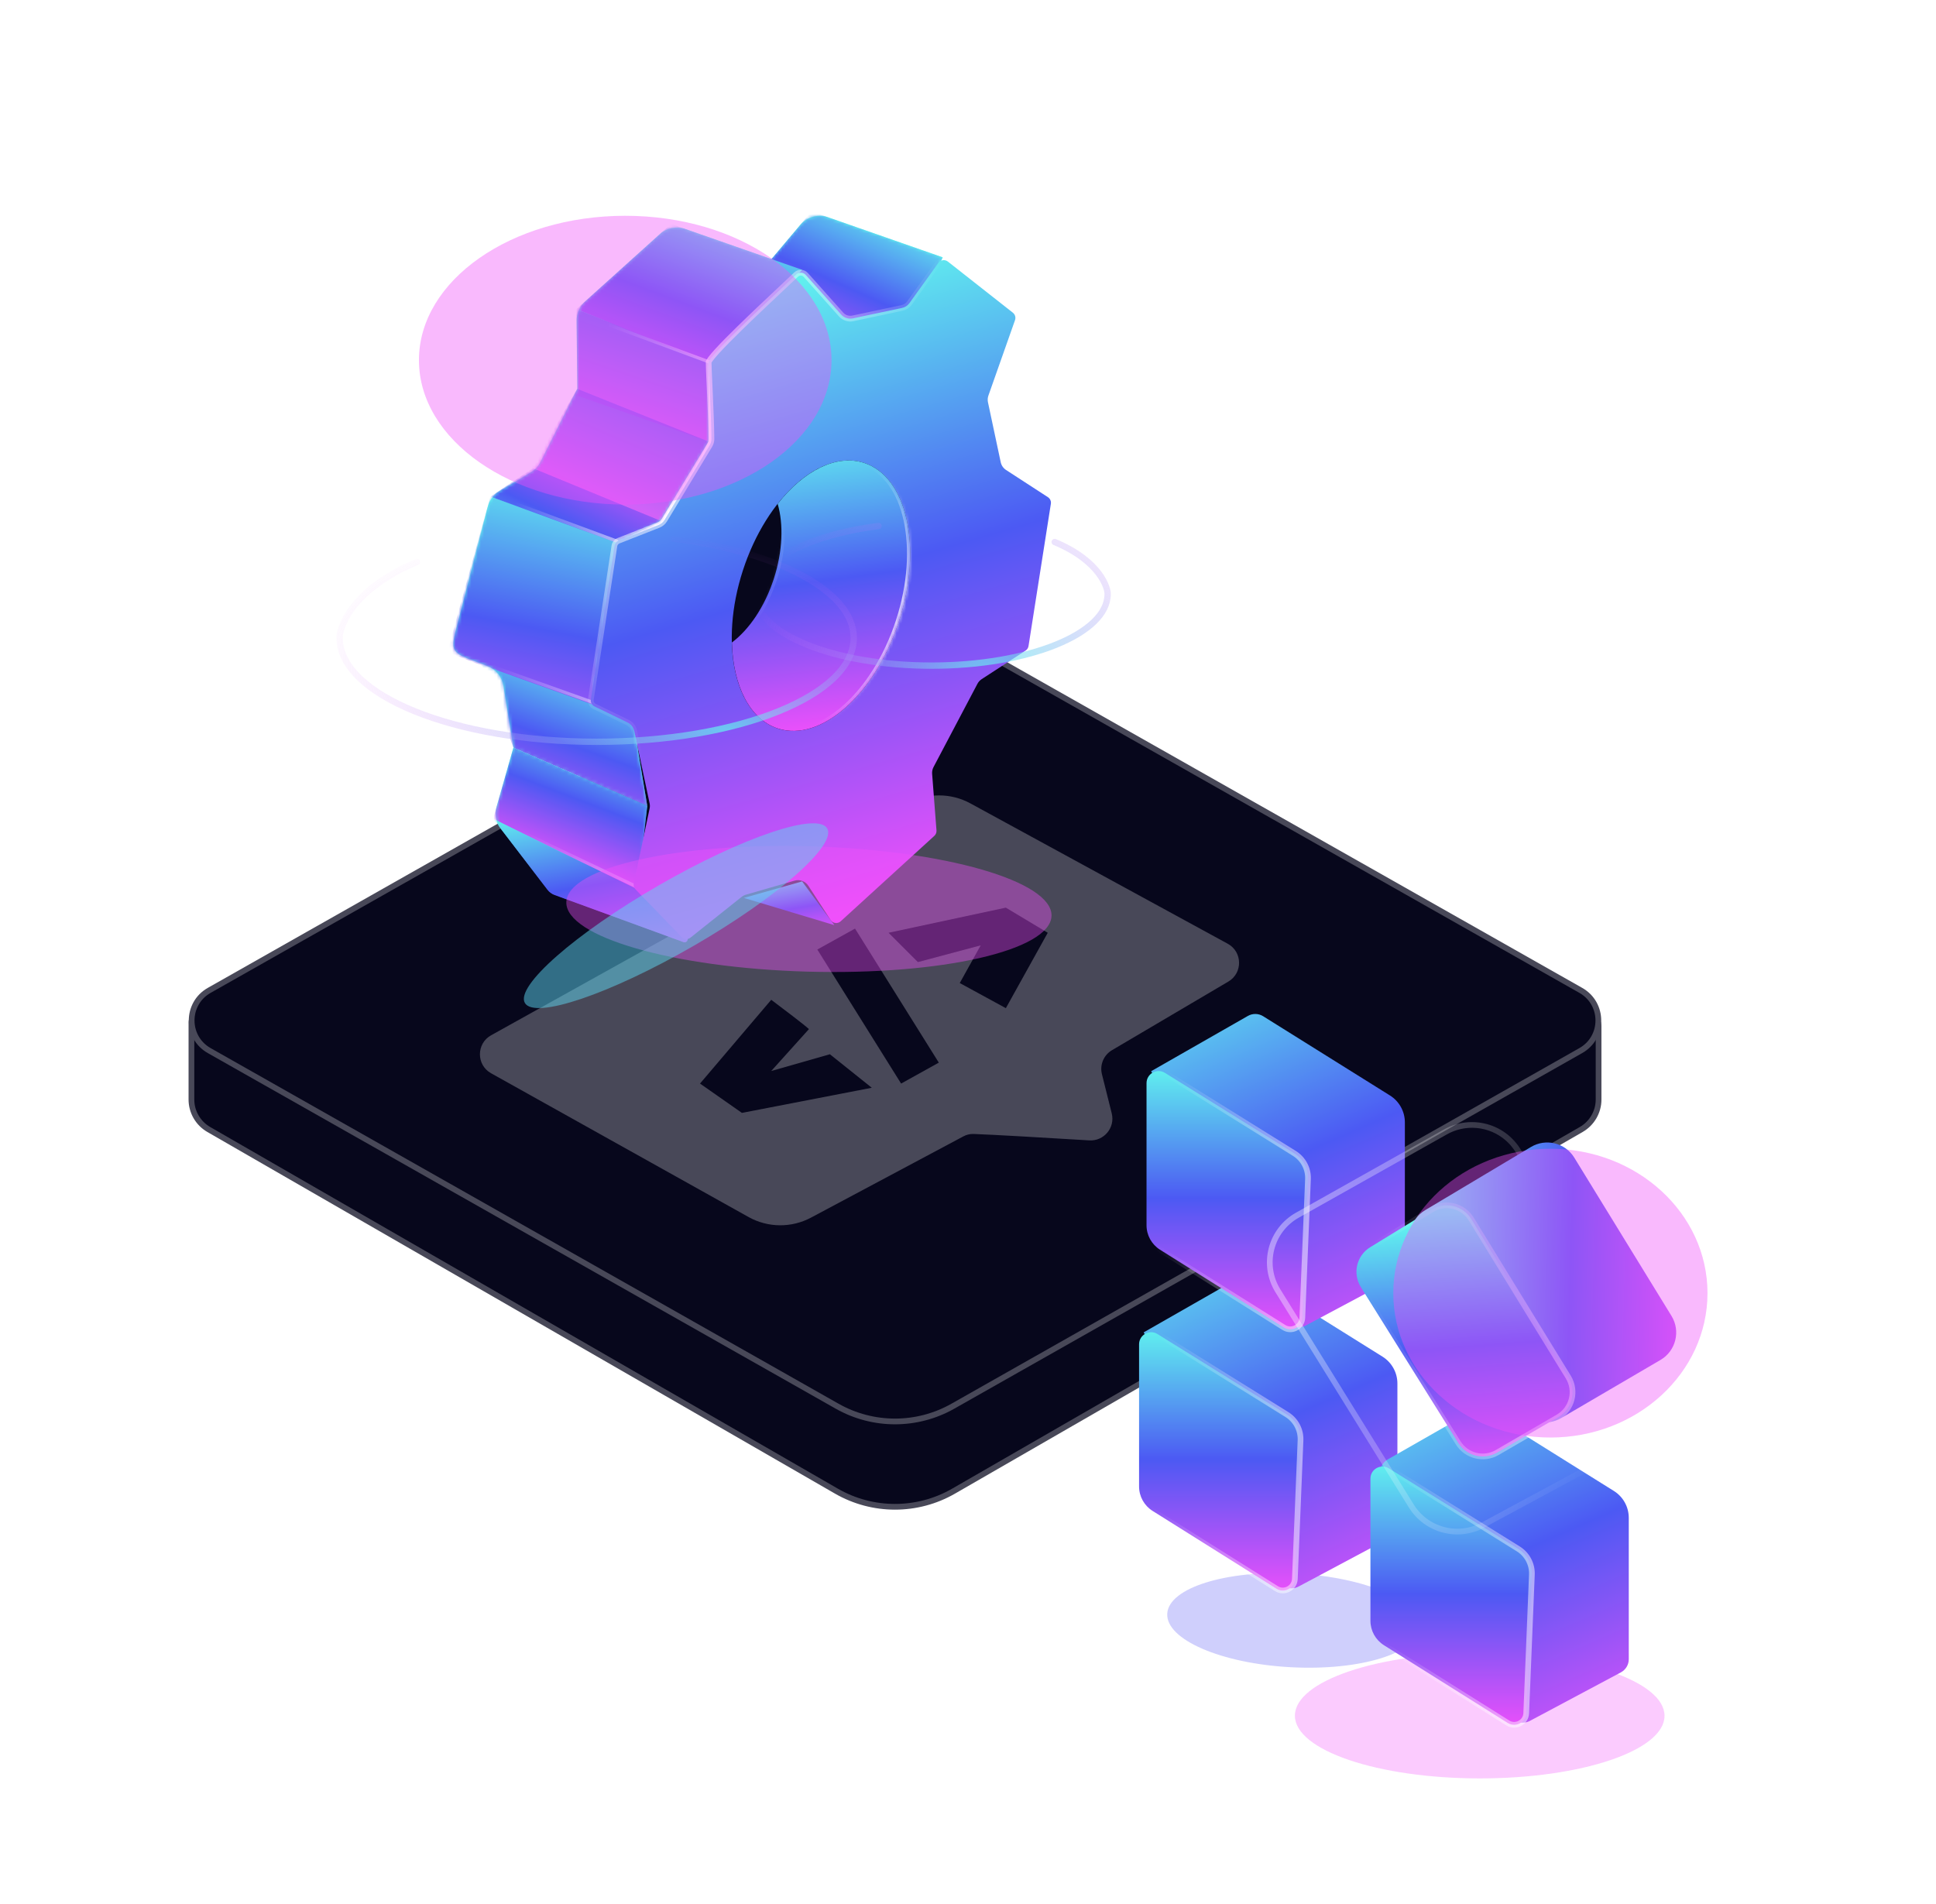 <svg width="610" height="600" viewBox="0 0 610 600" fill="none" xmlns="http://www.w3.org/2000/svg">
<mask id="mask0_36_2805" style="mask-type:alpha" maskUnits="userSpaceOnUse" x="0" y="0" width="610" height="600">
<rect width="610" height="600" fill="#C4C4C4"/>
</mask>
<g mask="url(#mask0_36_2805)">
<path d="M60.316 322.459V346.479C60.316 350.377 62.398 353.979 65.775 355.925L263.528 469.884C274.961 476.473 289.039 476.473 300.472 469.884L498.225 355.925C501.602 353.978 503.684 350.381 503.684 346.482V323.356C503.684 320.89 501.744 318.864 499.248 318.849C465.967 318.65 205.965 317.15 64.727 317.948C62.221 317.962 60.316 320.002 60.316 322.459Z" fill="#07071C" stroke="#484858" stroke-width="1.805"/>
<path d="M263.767 200.028L65.917 312.091C58.545 316.267 58.545 326.888 65.917 331.064L263.767 443.127C275.078 449.534 288.922 449.534 300.233 443.127L498.083 331.064C505.455 326.888 505.455 316.267 498.083 312.091L300.233 200.028C288.922 193.621 275.078 193.621 263.767 200.028Z" fill="#07071C" stroke="#484858" stroke-width="1.805"/>
<mask id="mask1_36_2805" style="mask-type:alpha" maskUnits="userSpaceOnUse" x="58" y="196" width="448" height="281">
<path fill-rule="evenodd" clip-rule="evenodd" d="M62.09 315.297L264.212 200.813C275.247 194.563 288.753 194.563 299.788 200.813L501.91 315.297C504.518 316.773 505.733 319.468 505.554 322.08C505.701 322.476 505.781 322.905 505.781 323.354V346.964C505.781 350.539 503.873 353.838 500.775 355.623L300.059 471.327C288.885 477.769 275.122 477.758 263.957 471.298L63.211 355.146C60.121 353.359 58.219 350.06 58.219 346.491V322.459C58.219 322.012 58.296 321.584 58.439 321.188C58.561 318.872 59.778 316.606 62.09 315.297Z" fill="#07071C"/>
</mask>
<g mask="url(#mask1_36_2805)">
<path d="M343.217 359.362C329.964 358.555 312.785 357.55 306.744 357.338C305.62 357.299 304.521 357.575 303.529 358.104L255.536 383.7C249.368 386.989 241.95 386.918 235.847 383.509L154.728 338.209C150.044 335.593 150.049 328.852 154.736 326.243L285.906 253.244C292.065 249.816 299.551 249.785 305.739 253.16L386.841 297.397C391.51 299.944 391.622 306.609 387.041 309.311L350.366 330.939C347.752 332.481 346.464 335.557 347.2 338.501L350.289 350.856C351.413 355.352 347.843 359.644 343.217 359.362Z" fill="#484858"/>
<path d="M243.002 315.058C246.522 317.698 253.826 323.242 254.882 324.298L243.002 337.498L261.482 332.218L274.682 342.778L233.762 350.698L220.562 341.458L243.002 315.058Z" fill="#07071C"/>
<path d="M269.402 292.618L257.522 299.218L283.922 341.458L295.802 334.858L269.402 292.618Z" fill="#07071C"/>
<path d="M316.925 286.018L279.965 293.938L289.205 303.178L309.005 297.898L302.405 309.778L316.925 317.698L330.125 293.938L316.925 286.018Z" fill="#07071C"/>
</g>
<path d="M262.883 291.53L234.383 282.957L252.737 277.758L262.883 291.53Z" fill="url(#paint0_linear_36_2805)"/>
<path d="M207.909 73.763C210.08 71.804 213.147 71.186 215.907 72.151L243.062 81.641L252.15 70.859C254.289 68.321 257.773 67.367 260.907 68.462L297.044 81.092L287.214 102.778C285.432 106.709 280.853 108.518 276.865 106.866L249.388 95.48C246.39 94.237 242.938 94.929 240.651 97.231L223.55 114.438C223.518 114.471 223.469 114.481 223.426 114.464V114.464C223.35 114.433 223.268 114.489 223.268 114.57L223.268 139.14C223.268 139.141 223.268 139.142 223.269 139.142V139.142C223.271 139.143 223.271 139.144 223.27 139.146L208.104 164.236L194.396 171.023C194.385 171.029 194.372 171.03 194.361 171.025V171.025C194.334 171.016 194.305 171.033 194.301 171.061L187.544 215.401C186.969 219.177 189.142 222.832 192.734 224.13L199.379 226.532L203.939 253.962L161.764 235.591L158.618 216.091C158.162 213.27 156.237 210.906 153.567 209.889L147.379 207.532C142.734 205.685 142.18 204.385 143.381 199.532L153.701 159.652C154.225 157.626 155.523 155.885 157.316 154.805L167.284 148.795C168.576 148.016 169.621 146.888 170.3 145.541L181.88 122.538C181.882 122.535 181.886 122.533 181.89 122.535V122.535C181.895 122.537 181.9 122.533 181.9 122.527L181.688 101.055C181.666 98.763 182.627 96.572 184.329 95.036L207.909 73.763Z" fill="url(#paint1_linear_36_2805)"/>
<path d="M161.763 235.592L203.938 253.963L201.34 276.539C201.053 279.037 201.957 281.526 203.782 283.257L216.381 295.21C217.169 295.957 216.369 297.247 215.35 296.875L174.75 282.032C173.857 281.705 173.076 281.131 172.498 280.376L157.826 261.222C156.289 259.215 155.791 256.601 156.482 254.17L161.763 235.592Z" fill="url(#paint2_linear_36_2805)"/>
<mask id="mask2_36_2805" style="mask-type:alpha" maskUnits="userSpaceOnUse" x="142" y="68" width="156" height="229">
<path d="M207.909 73.763C210.08 71.804 213.147 71.186 215.907 72.151L243.062 81.641L252.15 70.859C254.289 68.321 257.773 67.367 260.907 68.462L297.044 81.092L287.214 102.778C285.432 106.709 280.853 108.518 276.865 106.866L249.388 95.48C246.39 94.237 242.938 94.929 240.651 97.231L223.55 114.438C223.518 114.471 223.469 114.481 223.426 114.464V114.464C223.35 114.433 223.268 114.489 223.268 114.57L223.268 139.14C223.268 139.141 223.268 139.142 223.269 139.142V139.142C223.271 139.143 223.271 139.144 223.27 139.146L208.104 164.236L194.396 171.023C194.385 171.029 194.372 171.03 194.361 171.025V171.025C194.334 171.016 194.305 171.033 194.301 171.061L187.544 215.401C186.969 219.177 189.142 222.832 192.734 224.13L199.379 226.532L203.939 253.962L161.764 235.591L158.618 216.091C158.162 213.27 156.237 210.906 153.567 209.889L147.379 207.532C142.734 205.685 142.18 204.385 143.381 199.532L153.701 159.652C154.225 157.626 155.523 155.885 157.316 154.805L167.284 148.795C168.576 148.016 169.621 146.888 170.3 145.541L181.88 122.538C181.882 122.535 181.886 122.533 181.89 122.535V122.535C181.895 122.537 181.9 122.533 181.9 122.527L181.688 101.055C181.666 98.763 182.627 96.572 184.329 95.036L207.909 73.763Z" fill="url(#paint3_linear_36_2805)"/>
<path d="M161.763 235.592L203.938 253.963L201.34 276.539C201.053 279.037 201.957 281.526 203.782 283.257L216.381 295.21C217.169 295.957 216.369 297.247 215.35 296.875L174.75 282.032C173.857 281.705 173.076 281.131 172.498 280.376L157.826 261.222C156.289 259.215 155.791 256.601 156.482 254.17L161.763 235.592Z" fill="url(#paint4_linear_36_2805)"/>
</mask>
<g mask="url(#mask2_36_2805)">
<path d="M255.699 66.644L297.04 81.092L284.014 109.83L236.052 89.955L255.699 66.644Z" fill="url(#paint5_linear_36_2805)"/>
<path d="M211.43 70.586L252.772 85.035L223.496 114.493L181.599 97.429L211.43 70.586Z" fill="url(#paint6_linear_36_2805)"/>
<path opacity="0.9" d="M181.926 124.695L181.598 97.429L223.268 114.032L223.268 139.143L181.926 124.695Z" fill="url(#paint7_linear_36_2805)"/>
<path opacity="0.9" d="M167.379 147.533L181.879 122.532L223.268 139.143L209.878 165.033L167.379 147.533Z" fill="url(#paint8_linear_36_2805)"/>
<path d="M154.515 156.491L194.377 170.532L186.377 223.032L140.88 205.533L154.515 156.491Z" fill="url(#paint9_linear_36_2805)"/>
<path d="M167.879 147.533L154.518 156.49L194.377 171.032L210.377 165.033L167.879 147.533Z" fill="url(#paint10_linear_36_2805)"/>
<path d="M161.764 235.591L151.879 209.532L199.379 226.532L203.939 253.962L161.764 235.591Z" fill="url(#paint11_linear_36_2805)"/>
<path d="M155.382 258.032L161.763 235.592L203.938 253.963L200.881 280.532L155.382 258.032Z" fill="url(#paint12_linear_36_2805)"/>
<path d="M172.498 280.376L155.383 258.032L200.383 280.032L216.381 295.21C217.169 295.957 216.369 297.248 215.35 296.875L174.75 282.032C173.857 281.706 173.076 281.131 172.498 280.376Z" fill="url(#paint13_linear_36_2805)"/>
<path d="M194.379 170.532L157.879 157.032" stroke="url(#paint14_linear_36_2805)" stroke-linecap="round"/>
<path d="M223.379 114.033L186.879 100.533" stroke="url(#paint15_linear_36_2805)" stroke-linecap="round"/>
<path opacity="0.8" d="M187.379 221.533L150.879 208.533" stroke="url(#paint16_linear_36_2805)" stroke-linecap="round"/>
<path opacity="0.6" d="M200.879 279.532L159.879 260.032" stroke="url(#paint17_linear_36_2805)" stroke-linecap="round"/>
</g>
<path d="M235.025 281.93L235.274 282.795L235.025 281.93C234.533 282.072 234.074 282.309 233.674 282.628L217.574 295.465C216.727 296.14 215.506 296.061 214.754 295.282L200.232 280.247C199.747 279.745 199.544 279.035 199.688 278.352L204.684 254.772C204.797 254.238 204.797 253.687 204.684 253.153L199.84 230.364C199.59 229.187 198.81 228.191 197.727 227.666L187.324 222.62C186.495 222.218 186.025 221.323 186.165 220.412L193.59 172.029C193.704 171.29 194.202 170.667 194.898 170.393L207.484 165.445C208.28 165.132 208.952 164.565 209.394 163.833L223.605 140.324C223.972 139.717 224.17 139.02 224.164 138.302C224.135 134.387 223.913 129.025 223.699 124.294C223.655 123.337 223.613 122.407 223.572 121.52C223.412 118.05 223.283 115.245 223.279 114.08C223.286 114.06 223.309 113.998 223.37 113.884C223.472 113.694 223.637 113.441 223.874 113.121C224.346 112.484 225.046 111.658 225.939 110.677C227.722 108.717 230.218 106.198 233.049 103.431C237.367 99.211 242.437 94.442 246.906 90.238C248.298 88.929 249.631 87.675 250.866 86.509C251.729 85.693 253.093 85.751 253.884 86.638L265.015 99.111C265.947 100.155 267.367 100.62 268.735 100.329L284.206 97.041C285.155 96.839 285.995 96.291 286.561 95.503L295.66 82.853C296.358 81.882 297.724 81.689 298.664 82.429L319.132 98.532C319.839 99.089 320.113 100.033 319.814 100.881L320.663 101.181L319.814 100.881L311.428 124.655C311.19 125.332 311.142 126.061 311.291 126.763L315.305 145.646C315.52 146.657 316.128 147.542 316.996 148.105L330.179 156.667C330.873 157.118 331.238 157.935 331.109 158.754L324.069 203.587C323.977 204.175 323.639 204.697 323.139 205.022L309.304 214.019C308.746 214.382 308.291 214.881 307.98 215.47L294.136 241.722C293.793 242.372 293.641 243.107 293.697 243.84L295.072 261.689C295.122 262.333 294.872 262.965 294.394 263.401L264.887 290.325C263.93 291.198 262.418 291.005 261.712 289.918L254.697 279.133C253.762 277.694 251.996 277.036 250.347 277.512L235.025 281.93Z" fill="url(#paint18_linear_36_2805)" stroke="url(#paint19_radial_36_2805)" stroke-width="1.8" stroke-linecap="round"/>
<ellipse cx="258.671" cy="187.72" rx="25.856" ry="43.996" transform="rotate(18 258.671 187.72)" fill="#07071C"/>
<mask id="path-26-inside-1_36_2805" fill="white">
<path fill-rule="evenodd" clip-rule="evenodd" d="M230.603 202.47C236.013 198.401 240.935 191.251 243.811 182.402C246.632 173.719 246.897 165.201 245.03 158.771C253.216 148.367 263.486 143.017 272.282 145.875C285.863 150.287 290.785 172.598 283.277 195.707C275.768 218.816 258.672 233.972 245.091 229.56C236.154 226.656 230.966 216.002 230.603 202.47Z"/>
</mask>
<path fill-rule="evenodd" clip-rule="evenodd" d="M230.603 202.47C236.013 198.401 240.935 191.251 243.811 182.402C246.632 173.719 246.897 165.201 245.03 158.771C253.216 148.367 263.486 143.017 272.282 145.875C285.863 150.287 290.785 172.598 283.277 195.707C275.768 218.816 258.672 233.972 245.091 229.56C236.154 226.656 230.966 216.002 230.603 202.47Z" fill="url(#paint20_linear_36_2805)"/>
<path d="M243.811 182.402L242.859 182.093L243.811 182.402ZM230.603 202.47L230.002 201.671L229.59 201.981L229.604 202.497L230.603 202.47ZM245.03 158.771L244.244 158.152L243.927 158.556L244.07 159.049L245.03 158.771ZM272.282 145.875L271.973 146.826L272.282 145.875ZM283.277 195.707L284.228 196.016L283.277 195.707ZM245.091 229.56L245.4 228.609L245.091 229.56ZM242.859 182.093C240.033 190.792 235.213 197.752 230.002 201.671L231.204 203.269C236.813 199.051 241.838 191.71 244.762 182.711L242.859 182.093ZM244.07 159.049C245.869 165.249 245.632 173.559 242.859 182.093L244.762 182.711C247.631 173.88 247.924 165.153 245.991 158.492L244.07 159.049ZM245.816 159.389C253.918 149.092 263.791 144.167 271.973 146.826L272.591 144.924C263.181 141.866 252.513 147.643 244.244 158.152L245.816 159.389ZM271.973 146.826C278.288 148.878 282.76 155.153 284.711 163.995C286.656 172.811 286.035 183.983 282.326 195.398L284.228 196.016C288.027 184.322 288.699 172.785 286.664 163.564C284.636 154.37 279.856 147.284 272.591 144.924L271.973 146.826ZM282.326 195.398C278.617 206.813 272.553 216.217 265.797 222.206C259.022 228.212 251.715 230.661 245.4 228.609L244.782 230.511C252.047 232.871 260.079 229.948 267.124 223.702C274.19 217.439 280.428 207.71 284.228 196.016L282.326 195.398ZM245.4 228.609C237.086 225.907 231.963 215.843 231.603 202.443L229.604 202.497C229.97 216.16 235.222 227.404 244.782 230.511L245.4 228.609Z" fill="url(#paint21_radial_36_2805)" mask="url(#path-26-inside-1_36_2805)"/>
<g opacity="0.4" filter="url(#filter0_f_36_2805)">
<ellipse cx="254.878" cy="286.44" rx="76.468" ry="19.751" transform="rotate(1.622 254.878 286.44)" fill="#F050FB"/>
</g>
<g opacity="0.4" filter="url(#filter1_f_36_2805)">
<ellipse cx="197" cy="113.5" rx="65" ry="45.5" fill="#F050FB"/>
</g>
<g opacity="0.5" filter="url(#filter2_f_36_2805)">
<ellipse cx="213.01" cy="288.557" rx="55" ry="11" transform="rotate(-30 213.01 288.557)" fill="#5DD5F0"/>
</g>
<path opacity="0.7" d="M276.818 165.754C254.318 168.627 238 177.159 238 187.237C238 199.673 262.847 209.754 293.497 209.754C324.148 209.754 348.995 199.673 348.995 187.237C349.124 185.672 346.986 176.924 332.316 170.805" stroke="url(#paint22_radial_36_2805)" stroke-width="2" stroke-linecap="round" stroke-linejoin="round"/>
<path opacity="0.7" d="M212.346 169.754C245.185 173.933 269 186.343 269 201.002C269 219.09 232.737 233.754 188.004 233.754C143.271 233.754 107.008 219.09 107.008 201.002C106.819 198.725 109.939 186.001 131.35 177.1" stroke="url(#paint23_radial_36_2805)" stroke-width="2" stroke-linecap="round" stroke-linejoin="round"/>
<g opacity="0.3" filter="url(#filter3_f_36_2805)">
<ellipse cx="466.232" cy="540.668" rx="58.23" ry="19.751" transform="rotate(0.027 466.232 540.668)" fill="#F050FB"/>
</g>
<g opacity="0.3" filter="url(#filter4_f_36_2805)">
<ellipse cx="407.57" cy="510.618" rx="39.849" ry="14.79" transform="rotate(3.015 407.57 510.618)" fill="#5F5DF4"/>
</g>
<path d="M390.83 402.447L360.352 419.863L402.801 498.06C404.034 500.331 406.868 501.182 409.147 499.966L437.81 484.679C439.342 483.862 440.299 482.266 440.299 480.53V435.987C440.299 432.539 438.523 429.334 435.599 427.507L395.656 402.542C394.187 401.625 392.333 401.588 390.83 402.447Z" fill="url(#paint24_linear_36_2805)"/>
<path d="M358.9 468.417V423.625C358.9 420.642 362.179 418.821 364.712 420.397L405.485 445.767C408.267 447.498 409.903 450.59 409.77 453.864L407.987 497.549C407.868 500.468 404.639 502.168 402.165 500.614L363.161 476.123C360.509 474.459 358.9 471.548 358.9 468.417Z" fill="url(#paint25_linear_36_2805)" stroke="url(#paint26_linear_36_2805)" stroke-width="1.8" stroke-linecap="round"/>
<path d="M463.728 444.772L437.245 459.906C435.025 461.175 434.225 463.985 435.445 466.233L475.7 540.385C476.932 542.656 479.766 543.507 482.046 542.291L510.708 527.005C512.241 526.187 513.198 524.592 513.198 522.855V478.313C513.198 474.865 511.422 471.66 508.498 469.833L468.554 444.868C467.086 443.95 465.232 443.913 463.728 444.772Z" fill="url(#paint27_linear_36_2805)"/>
<path d="M431.798 510.742V465.951C431.798 462.967 435.077 461.146 437.61 462.722L478.383 488.092C481.165 489.823 482.802 492.916 482.668 496.19L480.885 539.874C480.766 542.793 477.537 544.493 475.063 542.94L436.059 518.449C433.408 516.784 431.798 513.873 431.798 510.742Z" fill="url(#paint28_linear_36_2805)" stroke="url(#paint29_linear_36_2805)" stroke-width="1.8" stroke-linecap="round"/>
<path d="M393.182 320.148L362.703 337.564L405.153 415.761C406.385 418.031 409.219 418.882 411.499 417.666L440.161 402.38C441.694 401.562 442.651 399.967 442.651 398.23V353.688C442.651 350.24 440.875 347.035 437.951 345.208L398.007 320.243C396.539 319.325 394.685 319.289 393.182 320.148Z" fill="url(#paint30_linear_36_2805)"/>
<path d="M361.252 386.117V341.326C361.252 338.343 364.53 336.521 367.063 338.097L407.837 363.467C410.618 365.198 412.255 368.291 412.121 371.565L410.338 415.25C410.219 418.168 406.99 419.868 404.516 418.315L365.512 393.824C362.861 392.159 361.252 389.248 361.252 386.117Z" fill="url(#paint31_linear_36_2805)" stroke="url(#paint32_linear_36_2805)" stroke-width="1.8" stroke-linecap="round"/>
<path opacity="0.5" d="M520.313 431.564L478.366 362.681C473.588 354.835 463.454 352.185 455.447 356.687L408.783 382.926C400.326 387.681 397.536 398.524 402.647 406.77L444.668 474.563C449.42 482.229 459.321 484.868 467.258 480.584L513.849 455.436C522.442 450.798 525.392 439.904 520.313 431.564Z" stroke="url(#paint33_radial_36_2805)" stroke-width="1.8" stroke-linecap="round"/>
<path d="M526.662 414.687L496.025 364.794C493.16 360.128 487.076 358.634 482.375 361.441L449.076 381.332C444.147 384.276 442.704 390.756 445.917 395.514L478.555 443.838C481.506 448.208 487.343 449.535 491.893 446.871L523.192 428.55C528.029 425.718 529.595 419.464 526.662 414.687Z" fill="url(#paint34_linear_36_2805)"/>
<path d="M463.576 384.172L494.134 433.939C496.81 438.296 495.371 444.002 490.949 446.57L471.737 457.726C467.49 460.191 462.053 458.843 459.45 454.679L428.778 405.603C426.098 401.314 427.428 395.663 431.739 393.021L451.066 381.175C455.349 378.551 460.948 379.892 463.576 384.172Z" fill="url(#paint35_linear_36_2805)" stroke="url(#paint36_linear_36_2805)" stroke-width="1.8" stroke-linecap="round"/>
<g opacity="0.4" filter="url(#filter5_f_36_2805)">
<ellipse cx="488.5" cy="407.5" rx="49.5" ry="45.5" fill="#F050FB"/>
</g>
</g>
<defs>
<filter id="filter0_f_36_2805" x="144.439" y="232.577" width="220.877" height="107.727" filterUnits="userSpaceOnUse" color-interpolation-filters="sRGB">
<feFlood flood-opacity="0" result="BackgroundImageFix"/>
<feBlend mode="normal" in="SourceGraphic" in2="BackgroundImageFix" result="shape"/>
<feGaussianBlur stdDeviation="17" result="effect1_foregroundBlur_36_2805"/>
</filter>
<filter id="filter1_f_36_2805" x="38" y="-26" width="318" height="279" filterUnits="userSpaceOnUse" color-interpolation-filters="sRGB">
<feFlood flood-opacity="0" result="BackgroundImageFix"/>
<feBlend mode="normal" in="SourceGraphic" in2="BackgroundImageFix" result="shape"/>
<feGaussianBlur stdDeviation="47" result="effect1_foregroundBlur_36_2805"/>
</filter>
<filter id="filter2_f_36_2805" x="131.059" y="225.446" width="163.904" height="126.222" filterUnits="userSpaceOnUse" color-interpolation-filters="sRGB">
<feFlood flood-opacity="0" result="BackgroundImageFix"/>
<feBlend mode="normal" in="SourceGraphic" in2="BackgroundImageFix" result="shape"/>
<feGaussianBlur stdDeviation="17" result="effect1_foregroundBlur_36_2805"/>
</filter>
<filter id="filter3_f_36_2805" x="374.002" y="486.917" width="184.459" height="107.503" filterUnits="userSpaceOnUse" color-interpolation-filters="sRGB">
<feFlood flood-opacity="0" result="BackgroundImageFix"/>
<feBlend mode="normal" in="SourceGraphic" in2="BackgroundImageFix" result="shape"/>
<feGaussianBlur stdDeviation="17" result="effect1_foregroundBlur_36_2805"/>
</filter>
<filter id="filter4_f_36_2805" x="333.77" y="461.699" width="147.602" height="97.838" filterUnits="userSpaceOnUse" color-interpolation-filters="sRGB">
<feFlood flood-opacity="0" result="BackgroundImageFix"/>
<feBlend mode="normal" in="SourceGraphic" in2="BackgroundImageFix" result="shape"/>
<feGaussianBlur stdDeviation="17" result="effect1_foregroundBlur_36_2805"/>
</filter>
<filter id="filter5_f_36_2805" x="345" y="268" width="287" height="279" filterUnits="userSpaceOnUse" color-interpolation-filters="sRGB">
<feFlood flood-opacity="0" result="BackgroundImageFix"/>
<feBlend mode="normal" in="SourceGraphic" in2="BackgroundImageFix" result="shape"/>
<feGaussianBlur stdDeviation="47" result="effect1_foregroundBlur_36_2805"/>
</filter>
<linearGradient id="paint0_linear_36_2805" x1="247.899" y1="275.704" x2="251.542" y2="297.005" gradientUnits="userSpaceOnUse">
<stop stop-color="#62FFEE"/>
<stop offset="0.5" stop-color="#4C59F3"/>
<stop offset="1" stop-color="#F84FFB"/>
</linearGradient>
<linearGradient id="paint1_linear_36_2805" x1="183.502" y1="250.264" x2="192.339" y2="306.054" gradientUnits="userSpaceOnUse">
<stop stop-color="#62FFEE"/>
<stop offset="0.5" stop-color="#4C59F3"/>
<stop offset="1" stop-color="#F84FFB"/>
</linearGradient>
<linearGradient id="paint2_linear_36_2805" x1="183.502" y1="250.264" x2="192.339" y2="306.054" gradientUnits="userSpaceOnUse">
<stop stop-color="#62FFEE"/>
<stop offset="0.5" stop-color="#4C59F3"/>
<stop offset="1" stop-color="#F84FFB"/>
</linearGradient>
<linearGradient id="paint3_linear_36_2805" x1="183.502" y1="250.264" x2="192.339" y2="306.054" gradientUnits="userSpaceOnUse">
<stop stop-color="#62FFEE"/>
<stop offset="0.5" stop-color="#4C59F3"/>
<stop offset="1" stop-color="#F84FFB"/>
</linearGradient>
<linearGradient id="paint4_linear_36_2805" x1="183.502" y1="250.264" x2="192.339" y2="306.054" gradientUnits="userSpaceOnUse">
<stop stop-color="#62FFEE"/>
<stop offset="0.5" stop-color="#4C59F3"/>
<stop offset="1" stop-color="#F84FFB"/>
</linearGradient>
<linearGradient id="paint5_linear_36_2805" x1="289.879" y1="67.532" x2="264.862" y2="123.052" gradientUnits="userSpaceOnUse">
<stop stop-color="#62FFEE"/>
<stop offset="0.5" stop-color="#4C59F3"/>
<stop offset="1" stop-color="#F84FFB"/>
</linearGradient>
<linearGradient id="paint6_linear_36_2805" x1="228.879" y1="62.532" x2="203.954" y2="129.058" gradientUnits="userSpaceOnUse">
<stop stop-color="#62FFEE"/>
<stop offset="0.5" stop-color="#4C59F3"/>
<stop offset="1" stop-color="#F84FFB"/>
</linearGradient>
<linearGradient id="paint7_linear_36_2805" x1="238.879" y1="52.532" x2="207.155" y2="146.345" gradientUnits="userSpaceOnUse">
<stop stop-color="#62FFEE"/>
<stop offset="0.5" stop-color="#4C59F3"/>
<stop offset="1" stop-color="#F84FFB"/>
</linearGradient>
<linearGradient id="paint8_linear_36_2805" x1="250.379" y1="71.533" x2="207.169" y2="172.181" gradientUnits="userSpaceOnUse">
<stop stop-color="#62FFEE"/>
<stop offset="0.5" stop-color="#4C59F3"/>
<stop offset="1" stop-color="#F84FFB"/>
</linearGradient>
<linearGradient id="paint9_linear_36_2805" x1="189.379" y1="148.532" x2="169.518" y2="251.656" gradientUnits="userSpaceOnUse">
<stop stop-color="#62FFEE"/>
<stop offset="0.5" stop-color="#4C59F3"/>
<stop offset="1" stop-color="#F84FFB"/>
</linearGradient>
<linearGradient id="paint10_linear_36_2805" x1="158.379" y1="188.533" x2="185.166" y2="133.771" gradientUnits="userSpaceOnUse">
<stop stop-color="#62FFEE"/>
<stop offset="0.5" stop-color="#4C59F3"/>
<stop offset="1" stop-color="#F84FFB"/>
</linearGradient>
<linearGradient id="paint11_linear_36_2805" x1="177.147" y1="201.917" x2="156.854" y2="258.524" gradientUnits="userSpaceOnUse">
<stop stop-color="#62FFEE"/>
<stop offset="0.5" stop-color="#4C59F3"/>
<stop offset="1" stop-color="#F84FFB"/>
</linearGradient>
<linearGradient id="paint12_linear_36_2805" x1="176.124" y1="223.53" x2="158.681" y2="269.22" gradientUnits="userSpaceOnUse">
<stop stop-color="#62FFEE"/>
<stop offset="0.5" stop-color="#4C59F3"/>
<stop offset="1" stop-color="#F84FFB"/>
</linearGradient>
<linearGradient id="paint13_linear_36_2805" x1="178.379" y1="251.533" x2="188.586" y2="307.355" gradientUnits="userSpaceOnUse">
<stop stop-color="#62FFEE"/>
<stop offset="0.5" stop-color="#4C59F3"/>
<stop offset="1" stop-color="#F84FFB"/>
</linearGradient>
<linearGradient id="paint14_linear_36_2805" x1="223.379" y1="176.532" x2="161.379" y2="162.032" gradientUnits="userSpaceOnUse">
<stop stop-color="white"/>
<stop offset="1" stop-color="white" stop-opacity="0"/>
</linearGradient>
<linearGradient id="paint15_linear_36_2805" x1="252.379" y1="120.033" x2="190.379" y2="105.533" gradientUnits="userSpaceOnUse">
<stop stop-color="white"/>
<stop offset="1" stop-color="white" stop-opacity="0"/>
</linearGradient>
<linearGradient id="paint16_linear_36_2805" x1="216.379" y1="228.033" x2="154.379" y2="213.533" gradientUnits="userSpaceOnUse">
<stop stop-color="white"/>
<stop offset="1" stop-color="white" stop-opacity="0"/>
</linearGradient>
<linearGradient id="paint17_linear_36_2805" x1="236.183" y1="285.18" x2="163.251" y2="263.117" gradientUnits="userSpaceOnUse">
<stop stop-color="white"/>
<stop offset="1" stop-color="white" stop-opacity="0"/>
</linearGradient>
<linearGradient id="paint18_linear_36_2805" x1="221.879" y1="87.032" x2="280.538" y2="289.619" gradientUnits="userSpaceOnUse">
<stop stop-color="#62FFEE"/>
<stop offset="0.49" stop-color="#4C59F3"/>
<stop offset="1" stop-color="#F84FFB"/>
</linearGradient>
<radialGradient id="paint19_radial_36_2805" cx="0" cy="0" r="1" gradientUnits="userSpaceOnUse" gradientTransform="translate(188.379 101.532) rotate(66.221) scale(142.606 109.485)">
<stop stop-color="white"/>
<stop offset="1" stop-color="white" stop-opacity="0"/>
</radialGradient>
<linearGradient id="paint20_linear_36_2805" x1="252.881" y1="133.532" x2="265.881" y2="232.532" gradientUnits="userSpaceOnUse">
<stop stop-color="#62FFEE"/>
<stop offset="0.5" stop-color="#4C59F3"/>
<stop offset="1" stop-color="#F84FFB"/>
</linearGradient>
<radialGradient id="paint21_radial_36_2805" cx="0" cy="0" r="1" gradientUnits="userSpaceOnUse" gradientTransform="translate(300.881 195.032) rotate(-167.811) scale(63.941 49.871)">
<stop stop-color="white"/>
<stop offset="1" stop-color="white" stop-opacity="0"/>
</radialGradient>
<radialGradient id="paint22_radial_36_2805" cx="0" cy="0" r="1" gradientUnits="userSpaceOnUse" gradientTransform="translate(310.5 213.253) rotate(-83.703) scale(72.94 74.952)">
<stop stop-color="#61F8EF"/>
<stop offset="1" stop-color="#D852FA" stop-opacity="0"/>
</radialGradient>
<radialGradient id="paint23_radial_36_2805" cx="0" cy="0" r="1" gradientUnits="userSpaceOnUse" gradientTransform="translate(229 230.253) rotate(-167.635) scale(133.087 58.53)">
<stop stop-color="#61F8EF"/>
<stop offset="1" stop-color="#D852FA" stop-opacity="0"/>
</radialGradient>
<linearGradient id="paint24_linear_36_2805" x1="353.148" y1="386.052" x2="415.148" y2="528.052" gradientUnits="userSpaceOnUse">
<stop stop-color="#62FFEE"/>
<stop offset="0.495" stop-color="#4C59F3"/>
<stop offset="1" stop-color="#F84FFB"/>
</linearGradient>
<linearGradient id="paint25_linear_36_2805" x1="384.453" y1="415.16" x2="384.453" y2="505.69" gradientUnits="userSpaceOnUse">
<stop stop-color="#62FFEE"/>
<stop offset="0.495" stop-color="#4C59F3"/>
<stop offset="1" stop-color="#F84FFB"/>
</linearGradient>
<linearGradient id="paint26_linear_36_2805" x1="452.942" y1="544.357" x2="358.419" y2="539.385" gradientUnits="userSpaceOnUse">
<stop stop-color="white"/>
<stop offset="1" stop-color="white" stop-opacity="0"/>
</linearGradient>
<linearGradient id="paint27_linear_36_2805" x1="426.047" y1="428.377" x2="488.047" y2="570.377" gradientUnits="userSpaceOnUse">
<stop stop-color="#62FFEE"/>
<stop offset="0.495" stop-color="#4C59F3"/>
<stop offset="1" stop-color="#F84FFB"/>
</linearGradient>
<linearGradient id="paint28_linear_36_2805" x1="457.352" y1="457.486" x2="457.352" y2="548.015" gradientUnits="userSpaceOnUse">
<stop stop-color="#62FFEE"/>
<stop offset="0.495" stop-color="#4C59F3"/>
<stop offset="1" stop-color="#F84FFB"/>
</linearGradient>
<linearGradient id="paint29_linear_36_2805" x1="525.841" y1="586.683" x2="431.318" y2="581.711" gradientUnits="userSpaceOnUse">
<stop stop-color="white"/>
<stop offset="1" stop-color="white" stop-opacity="0"/>
</linearGradient>
<linearGradient id="paint30_linear_36_2805" x1="355.5" y1="303.753" x2="417.5" y2="445.753" gradientUnits="userSpaceOnUse">
<stop stop-color="#62FFEE"/>
<stop offset="0.495" stop-color="#4C59F3"/>
<stop offset="1" stop-color="#F84FFB"/>
</linearGradient>
<linearGradient id="paint31_linear_36_2805" x1="386.805" y1="332.861" x2="386.805" y2="423.39" gradientUnits="userSpaceOnUse">
<stop stop-color="#62FFEE"/>
<stop offset="0.495" stop-color="#4C59F3"/>
<stop offset="1" stop-color="#F84FFB"/>
</linearGradient>
<linearGradient id="paint32_linear_36_2805" x1="455.294" y1="462.058" x2="360.771" y2="457.086" gradientUnits="userSpaceOnUse">
<stop stop-color="white"/>
<stop offset="1" stop-color="white" stop-opacity="0"/>
</linearGradient>
<radialGradient id="paint33_radial_36_2805" cx="0" cy="0" r="1" gradientUnits="userSpaceOnUse" gradientTransform="translate(363 412.253) rotate(12.015) scale(151.315 865.19)">
<stop stop-color="white"/>
<stop offset="1" stop-color="white" stop-opacity="0"/>
</radialGradient>
<linearGradient id="paint34_linear_36_2805" x1="446.5" y1="403.753" x2="543.653" y2="406.506" gradientUnits="userSpaceOnUse">
<stop stop-color="#62FFEE"/>
<stop offset="0.495" stop-color="#4C59F3"/>
<stop offset="1" stop-color="#F84FFB"/>
</linearGradient>
<linearGradient id="paint35_linear_36_2805" x1="454.5" y1="382.253" x2="461" y2="467.753" gradientUnits="userSpaceOnUse">
<stop stop-color="#62FFEE"/>
<stop offset="0.495" stop-color="#4C59F3"/>
<stop offset="1" stop-color="#F84FFB"/>
</linearGradient>
<linearGradient id="paint36_linear_36_2805" x1="561.916" y1="501.028" x2="423.766" y2="490.085" gradientUnits="userSpaceOnUse">
<stop stop-color="white"/>
<stop offset="1" stop-color="white" stop-opacity="0"/>
</linearGradient>
</defs>
</svg>
